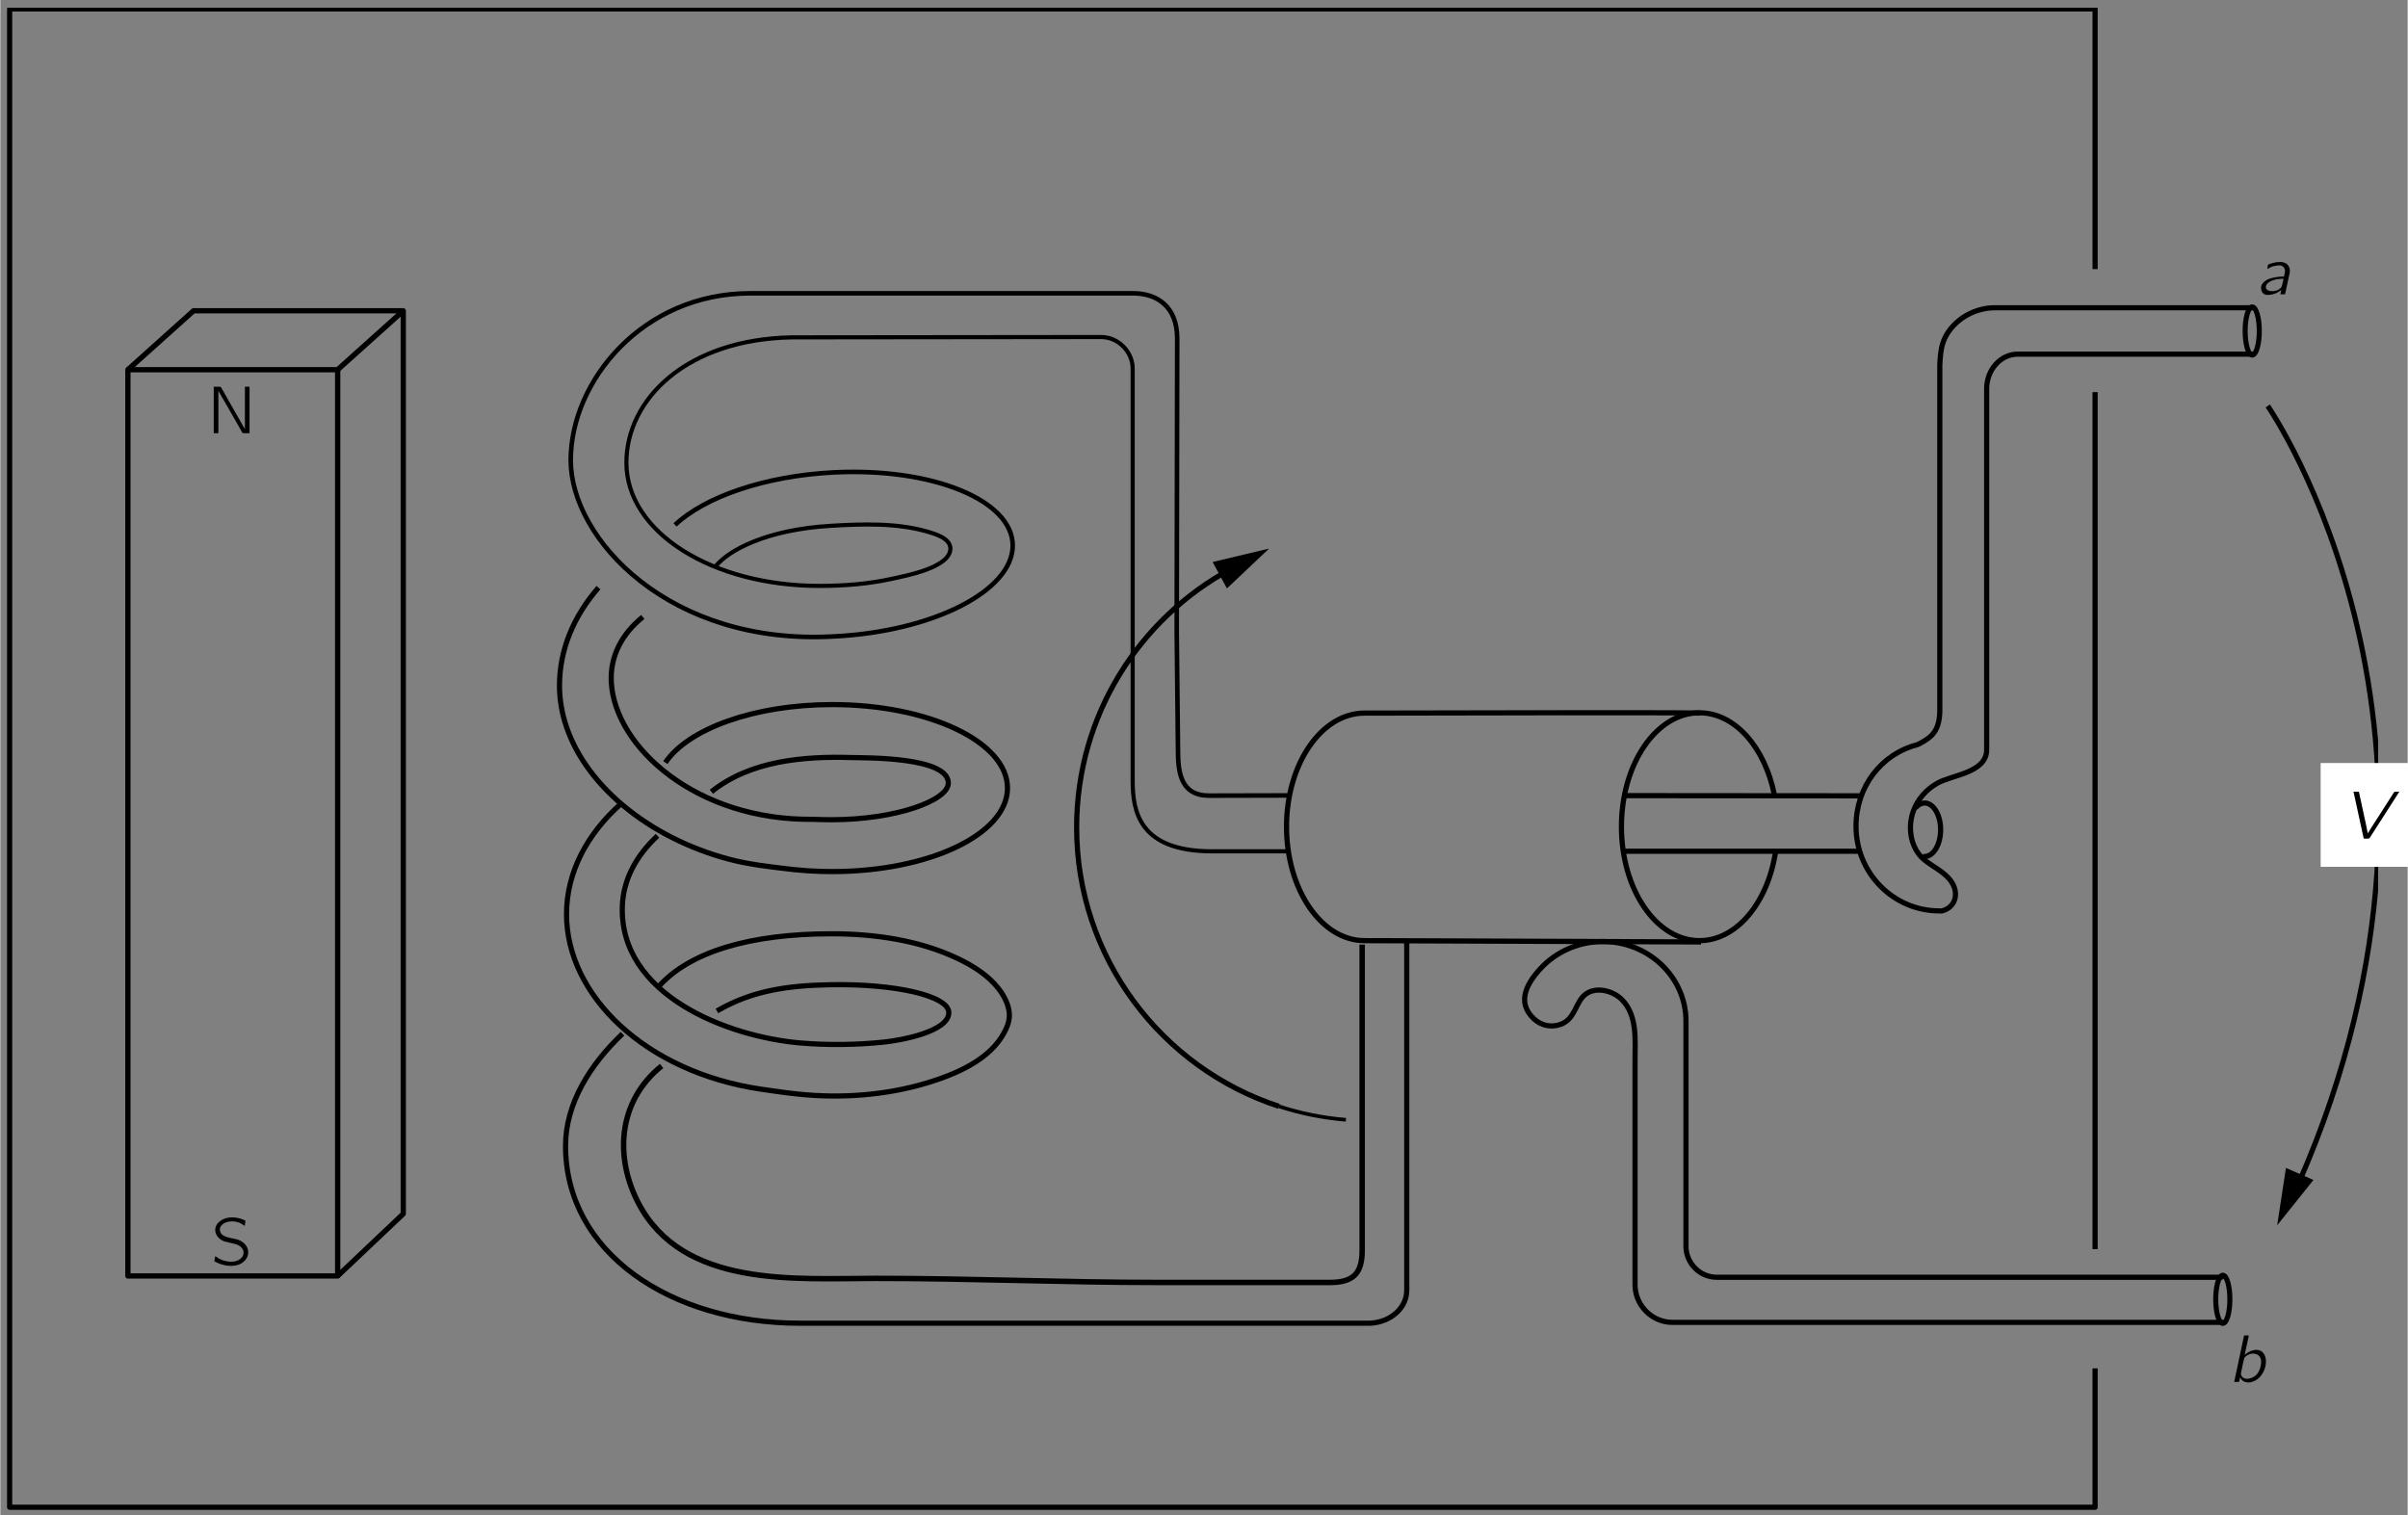 <?xml version="1.0" encoding="UTF-8"?>
<svg xmlns="http://www.w3.org/2000/svg" xmlns:xlink="http://www.w3.org/1999/xlink" width="348pt" height="219pt" viewBox="0 0 251 158" version="1.1">
<rect x="0" y="0" width="251" height="158" fill="#808080" stroke="none"/>
<defs>
<g>
<symbol overflow="visible" id="glyph0-0">
<path style="stroke:none;" d=""/>
</symbol>
<symbol overflow="visible" id="glyph0-1">
<path style="stroke:none;" d="M 1.203 -2.641 C 1.469 -2.781 1.609 -2.891 1.953 -2.953 C 2.078 -2.984 2.391 -3.031 2.531 -3.016 C 2.766 -2.984 2.953 -2.844 3.016 -2.609 C 3.094 -2.359 2.969 -2.109 2.938 -1.859 C 2.328 -1.859 1.656 -1.75 1.188 -1.531 C 0.938 -1.391 0.672 -1.188 0.578 -0.906 C 0.469 -0.5 0.641 0 1.109 0.062 C 1.75 0.094 2.328 -0.156 2.656 -0.469 L 2.562 0 L 2.922 0 C 3 0 3.062 0.016 3.062 -0.078 C 3.078 -0.125 3.219 -0.781 3.219 -0.781 L 3.453 -1.875 C 3.484 -2.047 3.547 -2.219 3.547 -2.391 C 3.578 -2.703 3.438 -2.984 3.234 -3.156 C 2.984 -3.359 2.672 -3.391 2.359 -3.359 C 2.141 -3.359 1.922 -3.312 1.703 -3.25 C 1.641 -3.234 1.312 -3.125 1.266 -3.078 C 1.25 -3.047 1.203 -2.75 1.203 -2.641 Z M 2.891 -1.625 C 2.875 -1.484 2.828 -1.344 2.797 -1.203 C 2.766 -1.031 2.734 -0.844 2.625 -0.703 C 2.547 -0.594 2.422 -0.516 2.297 -0.453 C 1.938 -0.297 1.375 -0.25 1.125 -0.531 C 0.984 -0.688 1.047 -0.938 1.172 -1.094 C 1.406 -1.359 1.766 -1.469 2.094 -1.547 C 2.359 -1.594 2.625 -1.625 2.891 -1.625 Z M 2.891 -1.625 "/>
</symbol>
<symbol overflow="visible" id="glyph0-2">
<path style="stroke:none;" d="M 1.609 -4.844 L 0.578 0 C 0.75 0 0.938 0 1.094 -0.016 C 1.141 -0.156 1.156 -0.312 1.188 -0.469 L 1.203 -0.469 C 1.266 -0.312 1.422 -0.156 1.547 -0.078 C 1.922 0.141 2.391 0.062 2.766 -0.141 C 3.453 -0.516 3.875 -1.312 3.891 -2.094 C 3.906 -2.578 3.703 -3.172 3.172 -3.312 C 2.578 -3.469 1.969 -3.078 1.672 -2.828 L 2.109 -4.844 L 1.609 -4.844 Z M 3 -2.844 C 3.062 -2.812 3.125 -2.766 3.172 -2.719 C 3.422 -2.453 3.422 -2.047 3.344 -1.703 C 3.297 -1.438 3.203 -1.188 3.062 -0.953 C 2.812 -0.578 2.391 -0.359 1.938 -0.328 C 1.734 -0.328 1.547 -0.375 1.422 -0.531 C 1.375 -0.578 1.281 -0.734 1.281 -0.812 C 1.266 -0.891 1.297 -0.969 1.312 -1.047 C 1.359 -1.297 1.609 -2.469 1.641 -2.516 C 1.672 -2.578 1.75 -2.641 1.812 -2.688 C 2.109 -2.938 2.594 -3.062 3 -2.844 Z M 3 -2.844 "/>
</symbol>
<symbol overflow="visible" id="glyph0-3">
<path style="stroke:none;" d="M 0.438 -4.844 L 1.438 -0.25 C 1.469 -0.141 1.469 -0.031 1.516 0.047 C 1.703 0.062 1.906 0.062 2.078 0.031 L 2.141 -0.047 L 5.219 -4.844 C 5.047 -4.844 4.875 -4.844 4.703 -4.828 L 4.641 -4.75 L 2.688 -1.703 C 2.438 -1.297 2.172 -0.922 1.938 -0.516 L 1.922 -0.516 C 1.641 -1.984 1.297 -3.391 1 -4.844 L 0.438 -4.844 Z M 0.438 -4.844 "/>
</symbol>
<symbol overflow="visible" id="glyph1-0">
<path style="stroke:none;" d=""/>
</symbol>
<symbol overflow="visible" id="glyph1-1">
<path style="stroke:none;" d="M 0.75 -4.844 L 0.75 0 L 1.234 0 L 1.234 -4.406 L 1.234 -4.406 L 1.438 -4.062 L 3.016 -1.312 C 3.266 -0.875 3.5 -0.438 3.75 -0.016 C 3.969 0.031 4.25 -0.016 4.484 0 L 4.484 -4.844 L 4 -4.844 L 4 -0.422 L 2.188 -3.594 C 1.953 -4 1.734 -4.438 1.484 -4.828 C 1.281 -4.859 0.984 -4.828 0.75 -4.844 Z M 0.75 -4.844 "/>
</symbol>
<symbol overflow="visible" id="glyph1-2">
<path style="stroke:none;" d="M 0.438 -0.906 C 0.422 -0.844 0.328 -0.406 0.344 -0.375 C 0.359 -0.359 0.391 -0.344 0.406 -0.328 L 0.578 -0.25 C 1.234 0.094 2.359 0.297 3.109 -0.125 C 3.5 -0.328 3.875 -0.766 3.875 -1.297 C 3.875 -2.016 3.297 -2.453 2.797 -2.625 C 2.656 -2.672 2.141 -2.781 2.047 -2.797 C 1.688 -2.875 1.297 -2.969 1.047 -3.266 C 1.016 -3.312 0.984 -3.359 0.969 -3.422 C 0.766 -3.875 1.125 -4.266 1.547 -4.422 C 2 -4.594 2.578 -4.547 2.984 -4.375 C 3.094 -4.328 3.219 -4.266 3.312 -4.188 C 3.375 -4.156 3.438 -4.109 3.5 -4.062 C 3.531 -4.188 3.547 -4.328 3.562 -4.453 C 3.578 -4.547 3.625 -4.609 3.516 -4.641 L 3.344 -4.719 C 2.578 -5.031 1.547 -5.078 0.891 -4.516 C 0.797 -4.453 0.719 -4.359 0.641 -4.266 C 0.438 -3.984 0.344 -3.547 0.547 -3.156 C 0.719 -2.812 1.016 -2.578 1.391 -2.438 C 1.547 -2.391 1.688 -2.359 1.844 -2.328 C 2 -2.281 2.562 -2.172 2.656 -2.125 C 2.922 -2.031 3.188 -1.859 3.312 -1.594 C 3.375 -1.484 3.391 -1.375 3.391 -1.203 C 3.344 -0.781 2.969 -0.5 2.594 -0.391 C 1.984 -0.219 1.297 -0.406 0.844 -0.641 C 0.703 -0.719 0.578 -0.828 0.438 -0.906 Z M 0.438 -0.906 "/>
</symbol>
</g>
<clipPath id="clip1">
  <path d="M -179 668 L 433 668 L 433 -124 L -179 -124 L -179 668 Z M -179 668 "/>
</clipPath>
<clipPath id="clip2">
  <path d="M -0.109 158.246 L 247.922 158.246 L 247.922 0.801 L -0.109 0.801 L -0.109 158.246 Z M -0.109 158.246 "/>
</clipPath>
<clipPath id="clip3">
  <path d="M -179 668 L 433 668 L 433 -124 L -179 -124 L -179 668 Z M -179 668 "/>
</clipPath>
</defs>
<g id="surface0">
<g clip-path="url(#clip1)" clip-rule="nonzero">
<g clip-path="url(#clip2)" clip-rule="nonzero">
<path style="fill:none;stroke-width:5.095;stroke-linecap:square;stroke-linejoin:round;stroke:rgb(0%,0%,0%);stroke-opacity:1;stroke-miterlimit:4;" d="M 124.159 233.328 L 326.68 233.328 L 326.68 1108.324 L 124.159 1108.324 L 124.159 233.328 Z M 124.159 233.328 " transform="matrix(0.108,0,0,-0.108,-0.108,158.248)"/>
<path style="fill:none;stroke-width:5.095;stroke-linecap:butt;stroke-linejoin:miter;stroke:rgb(0%,0%,0%);stroke-opacity:1;stroke-miterlimit:4;" d="M 326.644 1108.324 L 389.997 1165.194 " transform="matrix(0.108,0,0,-0.108,-0.108,158.248)"/>
<path style="fill:none;stroke-width:5.095;stroke-linecap:butt;stroke-linejoin:round;stroke:rgb(0%,0%,0%);stroke-opacity:1;stroke-miterlimit:4;" d="M 124.159 1108.324 L 187.512 1165.194 L 389.997 1165.194 L 389.997 293.313 L 326.644 233.328 " transform="matrix(0.108,0,0,-0.108,-0.108,158.248)"/>
<path style="fill:none;stroke-width:3.986;stroke-linecap:butt;stroke-linejoin:round;stroke:rgb(0%,0%,0%);stroke-opacity:1;stroke-miterlimit:4;" d="M 691.624 918.589 C 704.157 934.093 740.814 953.907 802.429 957.565 C 832.82 959.376 865.927 960.608 895.521 952.095 C 903.563 949.813 918.631 945.467 918.197 935.179 C 917.436 917.177 875.273 909.425 862.196 906.527 C 839.086 901.384 815.288 899.573 791.671 899.573 C 688.798 899.573 605.414 950.973 605.414 1018.564 C 605.414 1079.962 663.624 1137.773 765.409 1139.548 L 1063.631 1139.874 C 1080.438 1139.874 1094.167 1125.385 1094.167 1109.556 L 1094.167 711.649 C 1094.167 682.417 1099.999 643.333 1170.85 643.333 L 1244.527 643.333 " transform="matrix(0.108,0,0,-0.108,-0.108,158.248)"/>
<path style="fill:none;stroke-width:4.415;stroke-linecap:butt;stroke-linejoin:round;stroke:rgb(0%,0%,0%);stroke-opacity:1;stroke-miterlimit:4;" d="M 652.395 958.471 C 680.974 985.457 739.003 1005.85 805.943 1009.182 C 901.172 1013.855 978.363 982.233 978.363 938.512 C 978.363 894.791 901.172 855.526 805.943 850.817 C 647.504 841.689 551.659 944.634 551.659 1020.955 C 551.659 1097.167 620.917 1182.073 725.021 1182.073 L 1094.493 1182.073 C 1117.965 1182.073 1137.163 1169.178 1137.163 1138.316 L 1136.692 855.815 L 1137.924 741.098 C 1137.924 719.654 1140.423 697.088 1167.916 697.088 L 1245.578 697.269 " transform="matrix(0.108,0,0,-0.108,-0.108,158.248)"/>
<path style="fill:none;stroke-width:5;stroke-linecap:butt;stroke-linejoin:round;stroke:rgb(0%,0%,0%);stroke-opacity:1;stroke-miterlimit:4;" d="M 621.243 869.58 C 600.813 853.099 589.476 831.365 590.852 806.444 C 594.402 743.489 673.621 673.036 784.97 674.231 C 791.055 673.977 797.322 673.833 803.733 673.833 C 865.855 673.833 916.205 692.523 916.205 709.186 C 916.205 734.542 837.275 733.455 823.04 733.854 C 776.783 735.266 724.985 730.956 687.494 700.818 " transform="matrix(0.108,0,0,-0.108,-0.108,158.248)"/>
<path style="fill:none;stroke-width:5;stroke-linecap:butt;stroke-linejoin:round;stroke:rgb(0%,0%,0%);stroke-opacity:1;stroke-miterlimit:4;" d="M 643.049 729 C 664.891 761.492 728.752 785 804.168 785 C 897.586 785 973.328 748.886 973.328 704.368 C 973.328 659.851 897.586 623.773 804.168 623.773 C 796.307 623.773 788.483 624.026 780.623 624.533 C 776.82 624.787 773.016 625.113 769.213 625.475 C 767.402 625.656 765.59 625.874 763.779 626.055 C 743.422 628.446 723.355 630.619 703.469 635.98 C 684.488 641.087 666.05 648.151 648.555 657.098 C 632.037 665.574 616.353 675.752 602.117 687.706 C 588.86 698.826 576.834 711.504 566.945 725.703 C 557.708 738.925 550.319 753.523 545.791 769.062 C 542.567 780.182 540.829 791.737 540.829 803.365 C 540.829 838.139 554.629 870.558 578.428 897.906 " transform="matrix(0.108,0,0,-0.108,-0.108,158.248)"/>
<path style="fill:none;stroke-width:5;stroke-linecap:butt;stroke-linejoin:round;stroke:rgb(0%,0%,0%);stroke-opacity:1;stroke-miterlimit:4;" d="M 692.819 489.169 C 727.412 509.381 762.801 513.801 802.393 514.525 C 865.203 515.684 916.313 503.731 916.675 487.829 C 917.11 469.174 869.803 460.771 854.191 459.177 C 827.531 456.388 800.364 456.062 773.704 458.271 C 702.961 464.248 598.242 504.564 601.502 590.701 C 602.443 616.057 614.868 639.276 635.442 658.293 " transform="matrix(0.108,0,0,-0.108,-0.108,158.248)"/>
<path style="fill:none;stroke-width:5;stroke-linecap:butt;stroke-linejoin:round;stroke:rgb(0%,0%,0%);stroke-opacity:1;stroke-miterlimit:4;" d="M 636.131 512.315 C 666.34 546.401 724.876 563.716 803.552 563.716 C 844.773 563.716 887.987 557.594 925.514 539.736 C 940.256 532.709 954.89 523.472 964.997 510.396 C 969.017 505.18 972.277 499.312 974.016 492.936 C 976.479 483.881 974.777 477.252 970.466 468.921 C 956.484 441.754 922.507 427.735 894.978 419.513 C 854.952 407.596 812.064 404.625 770.843 408.972 C 759.215 410.204 747.624 411.906 736.069 413.572 C 623.344 430.017 547.602 504.491 547.602 582.551 C 547.602 623.012 567.38 660.177 600.487 689.553 " transform="matrix(0.108,0,0,-0.108,-0.108,158.248)"/>
<path style="fill:none;stroke-width:5.267;stroke-linecap:butt;stroke-linejoin:round;stroke:rgb(0%,0%,0%);stroke-opacity:1;stroke-miterlimit:4;" d="M 1315.741 553.32 L 1315.741 258.104 C 1315.741 234.596 1305.997 227.062 1284.3 227.062 L 1283.285 227.062 C 1228.444 227.062 1173.639 227.062 1118.798 227.062 C 1027.698 227.062 936.525 231.046 845.389 231.01 C 768.126 230.974 659.748 221.592 616.896 303.926 C 594.583 346.814 596.141 401.112 639.427 436.103 " transform="matrix(0.108,0,0,-0.108,-0.108,158.248)"/>
<path style="fill:none;stroke-width:5;stroke-linecap:butt;stroke-linejoin:round;stroke:rgb(0%,0%,0%);stroke-opacity:1;stroke-miterlimit:4;" d="M 1358.774 555.819 L 1358.774 219.527 C 1358.774 202.611 1343.524 188.738 1323.42 187.724 L 1294.442 187.724 L 1295.42 187.724 L 772.907 187.724 C 647.903 187.724 546.66 255.822 546.66 358.949 C 546.66 399.989 570.531 437.66 601.646 467.182 " transform="matrix(0.108,0,0,-0.108,-0.108,158.248)"/>
<path style="fill:none;stroke-width:5.014;stroke-linecap:butt;stroke-linejoin:round;stroke:rgb(0%,0%,0%);stroke-opacity:1;stroke-miterlimit:4;" d="M 1714.915 643.405 C 1707.526 594.034 1677.389 557.087 1641.347 557.087 C 1599.763 557.087 1566.04 606.313 1566.04 667.095 C 1566.04 727.841 1599.763 777.067 1641.347 777.067 C 1675.541 777.067 1704.411 743.815 1713.611 698.21 " transform="matrix(0.108,0,0,-0.108,-0.108,158.248)"/>
<path style="fill:none;stroke-width:5.014;stroke-linecap:butt;stroke-linejoin:round;stroke:rgb(0%,0%,0%);stroke-opacity:1;stroke-miterlimit:4;" d="M 1641.673 776.778 C 1619.758 777.574 1353.992 776.778 1318.023 776.778 C 1276.439 776.778 1242.716 727.841 1242.716 667.095 C 1242.716 606.313 1276.439 557.087 1318.023 557.087 L 1642.905 555.819 " transform="matrix(0.108,0,0,-0.108,-0.108,158.248)"/>
<path style="fill:none;stroke-width:5.014;stroke-linecap:butt;stroke-linejoin:round;stroke:rgb(0%,0%,0%);stroke-opacity:1;stroke-miterlimit:4;" d="M 1796.054 643.405 L 1569.155 643.405 " transform="matrix(0.108,0,0,-0.108,-0.108,158.248)"/>
<path style="fill:none;stroke-width:5.014;stroke-linecap:butt;stroke-linejoin:round;stroke:rgb(0%,0%,0%);stroke-opacity:1;stroke-miterlimit:4;" d="M 1568.793 697.088 L 1797.648 696.906 " transform="matrix(0.108,0,0,-0.108,-0.108,158.248)"/>
<path style="fill:none;stroke-width:5;stroke-linecap:round;stroke-linejoin:round;stroke:rgb(0%,0%,0%);stroke-opacity:1;stroke-miterlimit:4;" d="M 2174.908 1168.128 C 2174.908 1168.128 1925.84 1168.128 1925.84 1168.128 C 1915.553 1168.128 1904.251 1164.433 1895.812 1158.746 C 1887.046 1152.805 1879.656 1144.293 1876.36 1134.115 C 1874.15 1127.232 1873.788 1119.988 1873.39 1112.816 L 1873.39 778.661 C 1872.955 759.898 1865.819 753.74 1854.989 747.908 L 1851.656 746.242 C 1816.846 737.295 1792.504 705.636 1792.504 667.494 C 1792.504 622.396 1828.51 585.811 1872.919 585.811 C 1873.897 585.811 1874.875 585.63 1875.817 585.884 C 1883.677 587.949 1888.821 594.324 1888.531 602.546 C 1888.422 606.495 1886.973 610.407 1884.8 613.667 C 1878.606 623.012 1867.884 627.685 1859.299 634.422 C 1849.555 642.065 1845.027 653.874 1845.027 666.262 C 1845.027 677.745 1849.374 688.829 1856.836 697.486 C 1860.82 702.159 1865.638 706.035 1870.963 709.077 C 1885.126 717.155 1918.632 719.075 1918.632 741.46 L 1918.632 1089.959 C 1918.632 1108.324 1932.143 1123.356 1948.624 1123.356 L 2175.56 1123.32 " transform="matrix(0.108,0,0,-0.108,-0.108,158.248)"/>
<path style="fill:none;stroke-width:5;stroke-linecap:round;stroke-linejoin:round;stroke:rgb(0%,0%,0%);stroke-opacity:1;stroke-miterlimit:4;" d="M 1850.606 686.076 C 1852.96 688.575 1855.749 689.988 1858.756 689.988 C 1867.268 689.988 1874.187 678.433 1874.187 664.161 C 1874.187 649.889 1867.268 638.334 1858.756 638.334 " transform="matrix(0.108,0,0,-0.108,-0.108,158.248)"/>
<path style="fill:none;stroke-width:5;stroke-linecap:round;stroke-linejoin:round;stroke:rgb(0%,0%,0%);stroke-opacity:1;stroke-miterlimit:4;" d="M 2146.255 188.521 L 1615.375 188.521 C 1595.453 188.521 1579.153 204.93 1579.153 224.997 L 1579.153 252.273 L 1579.153 250.824 C 1579.153 270.348 1579.153 289.872 1579.153 309.36 C 1579.153 343.952 1579.153 378.509 1579.153 413.065 C 1579.153 422.483 1579.153 431.901 1579.153 441.319 C 1579.153 460.988 1581.688 485.04 1566.294 500.326 C 1557.709 508.874 1541.083 513.221 1530.868 504.926 C 1521.558 497.356 1521.522 481.562 1507.468 476.31 C 1498.267 472.905 1488.523 475.006 1481.424 481.707 C 1464.399 497.754 1474.795 516.01 1488.234 530.499 C 1503.592 546.981 1525.652 556.217 1548.146 556.217 C 1592.446 556.217 1628.343 521.806 1628.343 479.389 L 1628.343 262.089 C 1628.343 245.608 1641.673 232.097 1658.046 232.097 L 2145.06 232.097 " transform="matrix(0.108,0,0,-0.108,-0.108,158.248)"/>
<path style="fill:none;stroke-width:3.561;stroke-linecap:butt;stroke-linejoin:round;stroke:rgb(0%,0%,0%);stroke-opacity:1;stroke-miterlimit:4;" d="M 1300.057 384.123 C 1277.707 385.971 1256.082 390.354 1235.472 397.091 " transform="matrix(0.108,0,0,-0.108,-0.108,158.248)"/>
<path style="fill:none;stroke-width:5;stroke-linecap:butt;stroke-linejoin:round;stroke:rgb(0%,0%,0%);stroke-opacity:1;stroke-miterlimit:4;" d="M 1235.472 397.091 C 1122.022 434.074 1040.086 540.678 1040.086 666.443 C 1040.086 774.206 1100.252 867.914 1188.817 915.8 " transform="matrix(0.108,0,0,-0.108,-0.108,158.248)"/>
<path style=" stroke:none;fill-rule:nonzero;fill:rgb(0%,0%,0%);fill-opacity:1;" d="M 127.891 61.355 L 132.289 57.199 L 126.398 58.602 L 127.891 61.355 "/>
<path style="fill:none;stroke-width:5;stroke-linecap:butt;stroke-linejoin:round;stroke:rgb(0%,0%,0%);stroke-opacity:1;stroke-miterlimit:4;" d="M 2189.976 1073.333 C 2189.976 1073.333 2409.993 756.674 2220.005 323.342 " transform="matrix(0.108,0,0,-0.108,-0.108,158.248)"/>
<path style=" stroke:none;fill-rule:nonzero;fill:rgb(0%,0%,0%);fill-opacity:1;" d="M 238.309 121.781 L 237.395 127.762 L 241.176 123.039 L 238.309 121.781 "/>
<path style="fill:none;stroke-width:5;stroke-linecap:butt;stroke-linejoin:round;stroke:rgb(0%,0%,0%);stroke-opacity:1;stroke-miterlimit:4;" d="M 2023.315 1086.663 L 2023.315 259.227 " transform="matrix(0.108,0,0,-0.108,-0.108,158.248)"/>
<path style="fill:none;stroke-width:5;stroke-linecap:butt;stroke-linejoin:round;stroke:rgb(0%,0%,0%);stroke-opacity:1;stroke-miterlimit:4;" d="M 2023.315 144.112 L 2023.315 10.015 L 9.985 10.015 L 9.985 1456.678 L 2023.315 1456.678 L 2023.315 1205.473 " transform="matrix(0.108,0,0,-0.108,-0.108,158.248)"/>
<path style="fill:none;stroke-width:4.881;stroke-linecap:butt;stroke-linejoin:round;stroke:rgb(0%,0%,0%);stroke-opacity:1;stroke-miterlimit:4;" d="M 2153.427 210.834 C 2153.427 197.975 2150.385 187.579 2146.618 187.579 C 2142.85 187.579 2139.772 197.975 2139.772 210.834 C 2139.772 223.657 2142.85 234.053 2146.618 234.053 C 2150.385 234.053 2153.427 223.657 2153.427 210.834 Z M 2153.427 210.834 " transform="matrix(0.108,0,0,-0.108,-0.108,158.248)"/>
<path style="fill:none;stroke-width:4.881;stroke-linecap:butt;stroke-linejoin:round;stroke:rgb(0%,0%,0%);stroke-opacity:1;stroke-miterlimit:4;" d="M 2181.826 1145.706 C 2181.826 1132.847 2178.747 1122.451 2174.98 1122.451 C 2171.213 1122.451 2168.17 1132.847 2168.17 1145.706 C 2168.17 1158.492 2171.213 1168.925 2174.98 1168.925 C 2178.747 1168.925 2181.826 1158.492 2181.826 1145.706 Z M 2181.826 1145.706 " transform="matrix(0.108,0,0,-0.108,-0.108,158.248)"/>
</g>
</g>
<g clip-path="url(#clip3)" clip-rule="nonzero">
<g style="fill:rgb(0%,0%,0%);fill-opacity:1;">
  <use xlink:href="#glyph0-1" x="235.168" y="30.689"/>
</g>
<g style="fill:rgb(0%,0%,0%);fill-opacity:1;">
  <use xlink:href="#glyph0-2" x="232.333" y="144.099"/>
</g>
<path style=" stroke:none;fill-rule:nonzero;fill:rgb(100%,100%,100%);fill-opacity:1;" d="M 241.926 90.383 L 253.355 90.383 L 253.355 79.562 L 241.926 79.562 L 241.926 90.383 Z M 241.926 90.383 "/>
<g style="fill:rgb(0%,0%,0%);fill-opacity:1;">
  <use xlink:href="#glyph0-3" x="244.914" y="87.394"/>
</g>
<g style="fill:rgb(0%,0%,0%);fill-opacity:1;">
  <use xlink:href="#glyph1-1" x="21.501" y="45.17"/>
</g>
<g style="fill:rgb(0%,0%,0%);fill-opacity:1;">
  <use xlink:href="#glyph1-2" x="21.973" y="131.886"/>
</g>
</g>
</g>
</svg>
